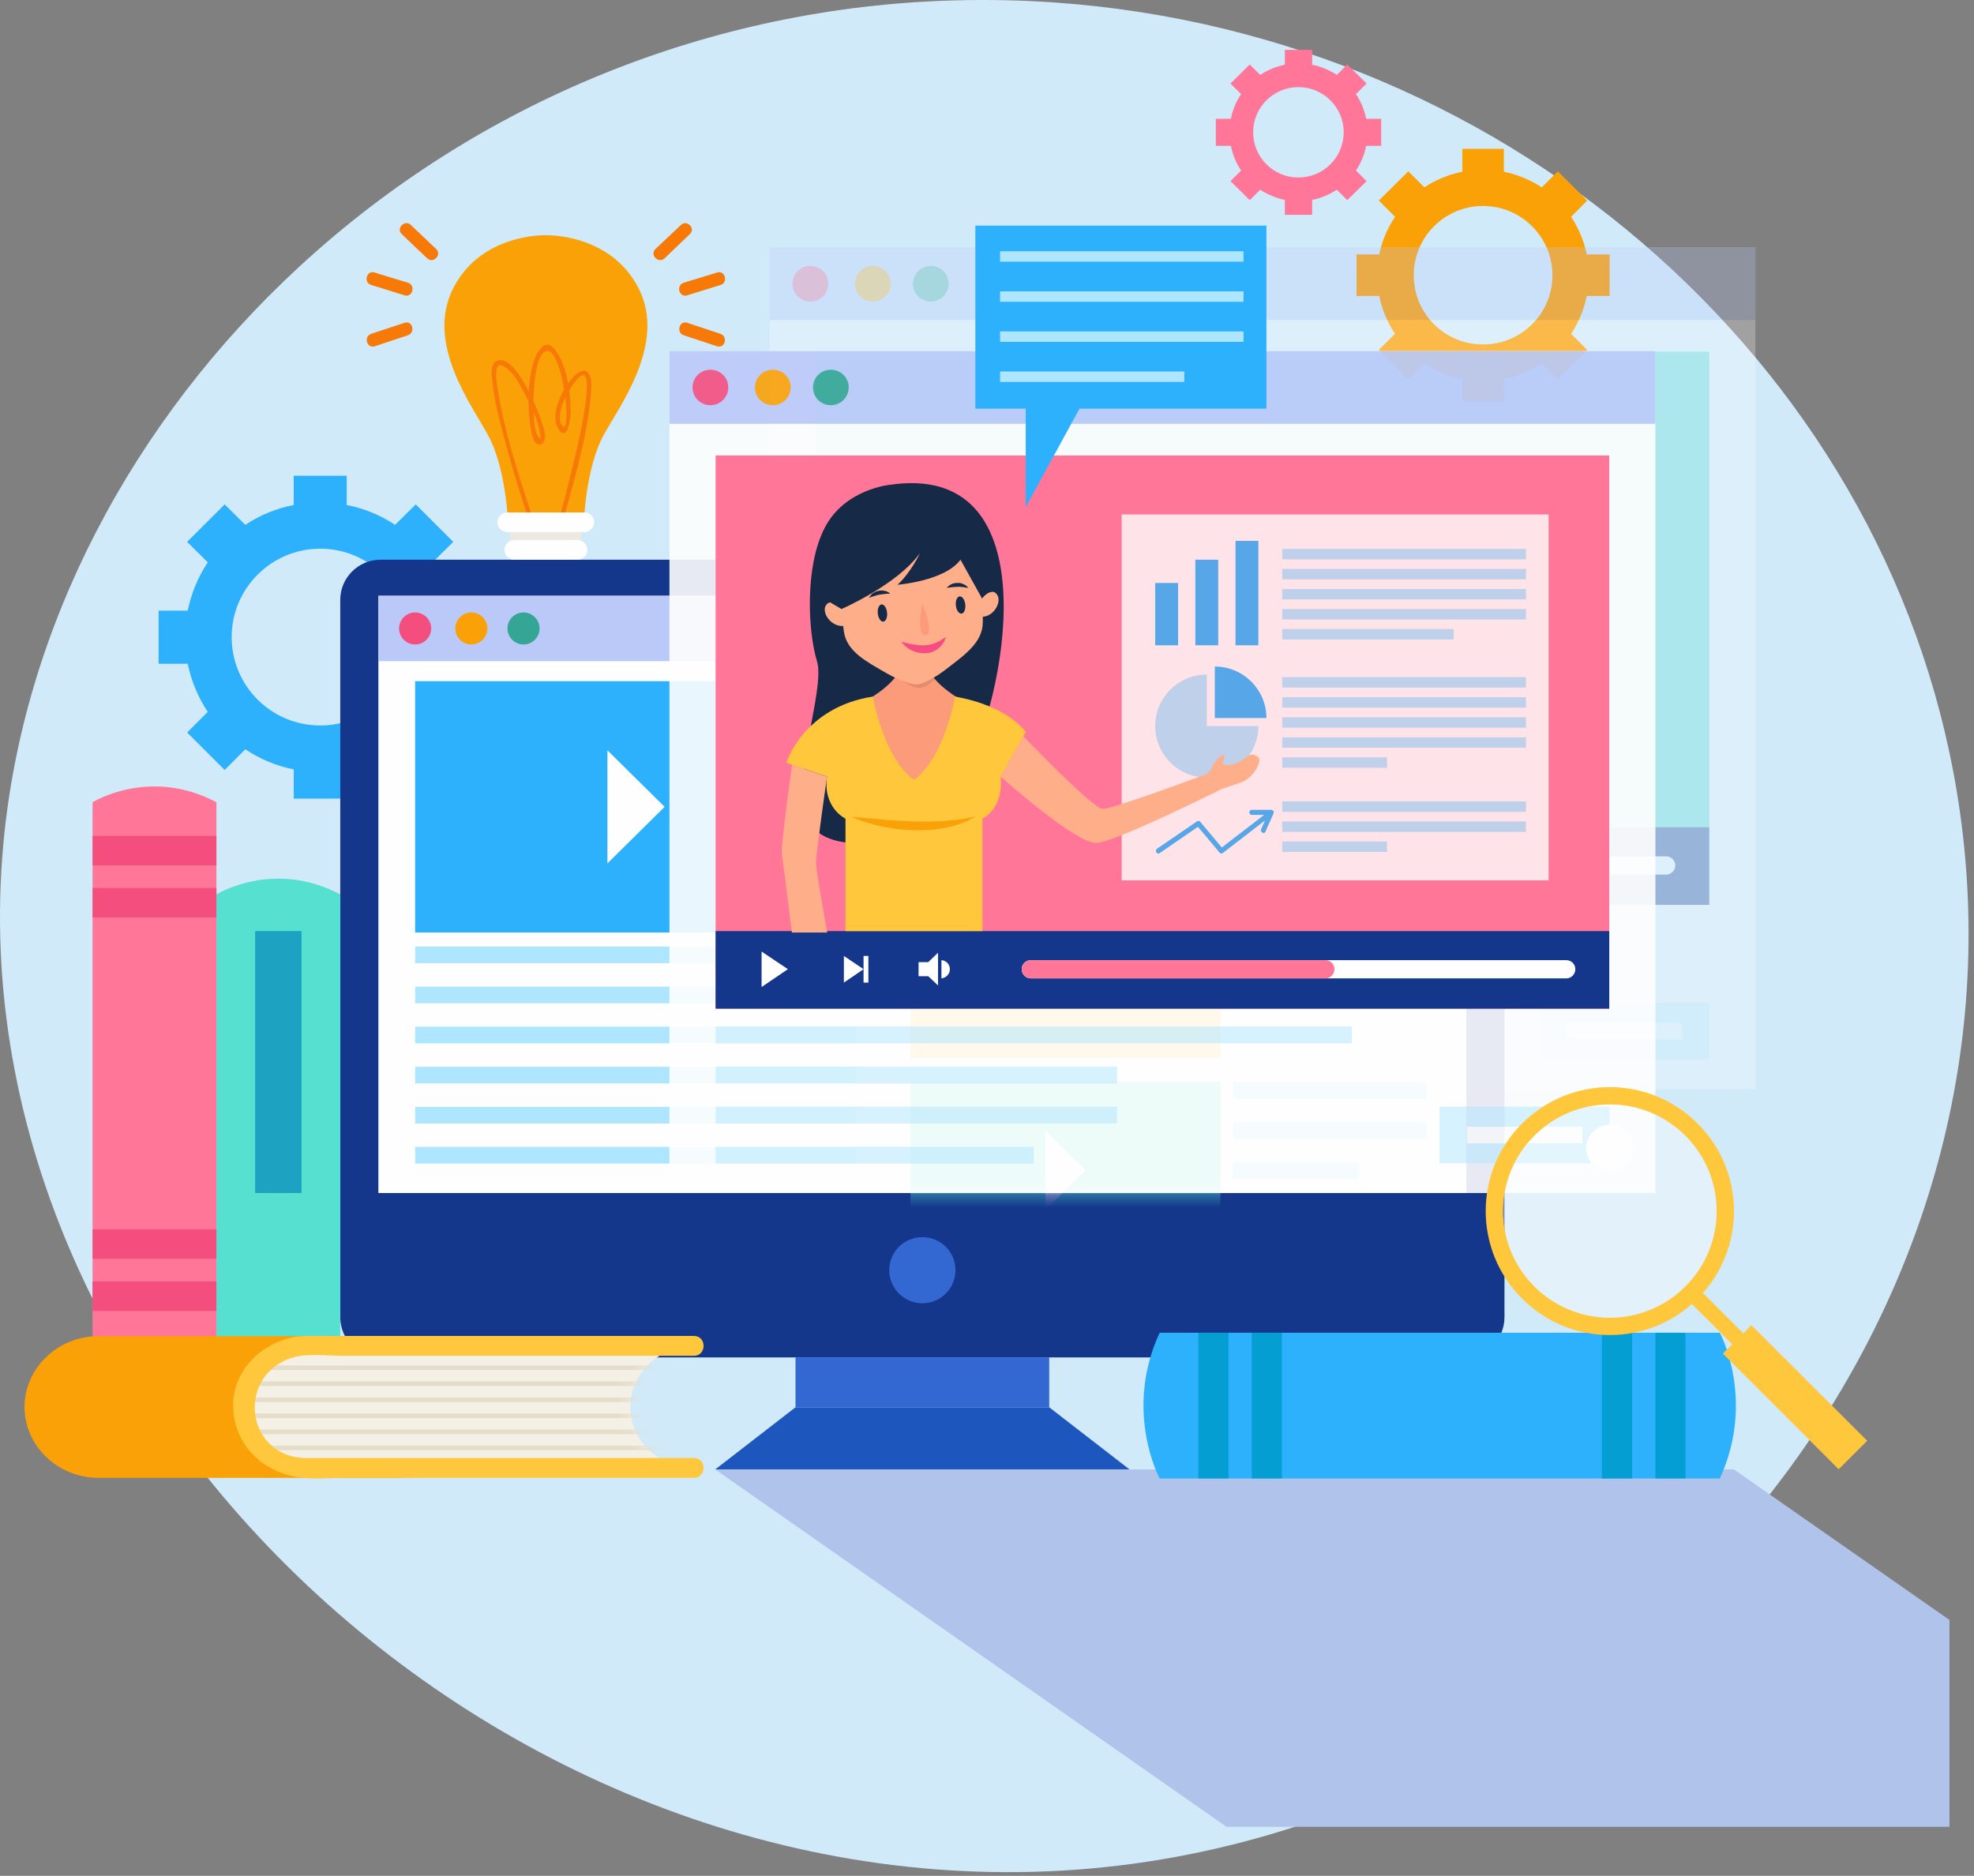 <svg width="161" height="153" viewBox="0 0 161 153" fill="none" xmlns="http://www.w3.org/2000/svg">
<rect x="0" y="0" width="161" height="153" fill="#808080" stroke="none"/>
<path d="M93.546 151.851C133.376 145.819 165.745 108.16 159.864 66.304C154.848 30.607 123.551 2.827 86.02 0.203C83.302 0.012 80.555 -0.044 77.779 0.034C57.981 0.579 39.049 8.27 24.48 21.686C10.787 34.297 1.89 51.166 0.27 68.864C-4.044 115.95 44.006 159.354 93.546 151.851Z" fill="#D0EAF9"/>
<g clip-path="url(#clip0_608_7807)">
<path fill-rule="evenodd" clip-rule="evenodd" d="M129.417 24.14C129.188 25.268 128.746 26.314 128.14 27.23L129.45 28.537L127.06 30.94L125.75 29.616C124.817 30.238 123.769 30.679 122.656 30.908V32.755H119.267V30.908C118.138 30.679 117.09 30.238 116.173 29.616L114.863 30.94L112.457 28.537L113.783 27.23C113.161 26.314 112.719 25.268 112.49 24.14H110.64V20.756H112.49C112.719 19.645 113.161 18.598 113.783 17.683L112.457 16.359L114.863 13.972L116.173 15.28C117.09 14.675 118.138 14.234 119.267 14.005V12.141H122.656V14.005C123.769 14.234 124.817 14.675 125.75 15.28L127.06 13.972L129.45 16.359L128.14 17.683C128.746 18.598 129.188 19.645 129.417 20.756H131.284V24.14H129.417ZM126.618 22.456C126.618 19.334 124.08 16.8 120.954 16.8C117.827 16.8 115.305 19.334 115.305 22.456C115.305 25.578 117.827 28.096 120.954 28.096C124.08 28.096 126.618 25.578 126.618 22.456Z" fill="#F9A106"/>
<path fill-rule="evenodd" clip-rule="evenodd" d="M36.92 54.137C36.642 55.559 36.069 56.9 35.283 58.06L36.969 59.744L33.908 62.801L32.221 61.117C31.043 61.902 29.716 62.474 28.276 62.752V65.139H23.954V62.752C22.513 62.474 21.187 61.902 20.008 61.117L18.322 62.801L15.261 59.744L16.947 58.06C16.161 56.9 15.604 55.559 15.31 54.137H12.936V49.805H15.31C15.604 48.383 16.161 47.042 16.947 45.865L15.261 44.198L18.322 41.141L20.008 42.808C21.187 42.024 22.513 41.468 23.954 41.19V38.803H28.276V41.19C29.716 41.468 31.043 42.024 32.221 42.808L33.908 41.141L36.969 44.198L35.283 45.865C36.069 47.042 36.642 48.383 36.92 49.805H39.294V54.137H36.92ZM33.335 51.963C33.335 47.99 30.109 44.754 26.115 44.754C22.137 44.754 18.895 47.99 18.895 51.963C18.895 55.952 22.137 59.172 26.115 59.172C30.109 59.172 33.335 55.952 33.335 51.963Z" fill="#2DB1FC"/>
<g opacity="0.3">
<g opacity="0.9">
<path d="M143.169 88.842H62.753V20.168H143.169V88.842Z" fill="#FEFEFE"/>
<path d="M143.169 26.102H62.753V20.168H143.169V26.102Z" fill="#BBC9F9"/>
<path d="M67.55 23.143C67.55 23.944 66.895 24.598 66.093 24.598C65.291 24.598 64.636 23.944 64.636 23.143C64.636 22.342 65.291 21.688 66.093 21.688C66.895 21.688 67.55 22.342 67.55 23.143Z" fill="#F44E7E"/>
<path d="M72.642 23.143C72.642 23.944 71.987 24.598 71.185 24.598C70.382 24.598 69.728 23.944 69.728 23.143C69.728 22.342 70.382 21.688 71.185 21.688C71.987 21.688 72.642 22.342 72.642 23.143Z" fill="#F9A106"/>
<path d="M77.373 23.143C77.373 23.944 76.718 24.598 75.916 24.598C75.114 24.598 74.459 23.944 74.459 23.143C74.459 22.342 75.114 21.688 75.916 21.688C76.718 21.688 77.373 22.342 77.373 23.143Z" fill="#35A595"/>
</g>
<g opacity="0.5">
<path d="M118.416 76.631H66.519V75.274H118.416V76.631Z" fill="#AEE6FF"/>
<path d="M99.261 79.9H66.519V78.543H99.261V79.9Z" fill="#AEE6FF"/>
<path d="M99.261 83.17H66.519V81.813H99.261V83.17Z" fill="#AEE6FF"/>
<path d="M92.467 86.439H66.519V85.082H92.467V86.439Z" fill="#AEE6FF"/>
</g>
<g opacity="0.5">
<path d="M139.42 86.407H125.57V81.813H139.42V86.407Z" fill="#AEE6FF"/>
<path d="M137.21 84.788H127.796V83.431H137.21V84.788Z" fill="#FEFEFE"/>
</g>
<path d="M139.404 73.803H66.519V28.685H139.404V73.803Z" fill="#55E0CF"/>
<path d="M139.404 73.803H66.519V67.477H139.404V73.803Z" fill="#14378B"/>
<path d="M70.268 69.144V72.037L72.412 70.583L70.268 69.144Z" fill="white"/>
<path d="M76.98 71.678L78.584 70.582L76.98 69.503V71.678Z" fill="white"/>
<path d="M78.585 69.503V70.582V71.678H78.977V69.503H78.585Z" fill="white"/>
<path d="M84.658 69.258L83.856 70.01H83.07V71.155H83.856L84.658 71.923V69.258Z" fill="white"/>
<path d="M84.953 69.847V71.334C85.329 71.302 85.624 70.975 85.624 70.582C85.624 70.206 85.329 69.879 84.953 69.847Z" fill="white"/>
<path d="M136.637 70.582C136.637 70.991 136.309 71.334 135.9 71.334H92.222C91.812 71.334 91.485 70.991 91.485 70.582C91.485 70.19 91.812 69.847 92.222 69.847H135.9C136.309 69.847 136.637 70.19 136.637 70.582Z" fill="white"/>
<path d="M116.991 70.582C116.991 70.991 116.664 71.334 116.255 71.334H92.222C91.812 71.334 91.485 70.991 91.485 70.582C91.485 70.19 91.812 69.847 92.222 69.847H116.255C116.664 69.847 116.991 70.19 116.991 70.582Z" fill="#FF7698"/>
</g>
<path d="M122.705 107.445C122.705 109.244 121.232 110.715 119.431 110.715H31.026C29.225 110.715 27.752 109.244 27.752 107.445V48.922C27.752 47.124 29.225 45.653 31.026 45.653H119.431C121.232 45.653 122.705 47.124 122.705 48.922V107.445Z" fill="#14378B"/>
<path d="M119.594 97.31H30.862V48.595H119.594V97.31Z" fill="#FEFEFE"/>
<path d="M77.93 103.604C77.93 105.091 76.718 106.301 75.229 106.301C73.739 106.301 72.527 105.091 72.527 103.604C72.527 102.1 73.739 100.906 75.229 100.906C76.718 100.906 77.93 102.1 77.93 103.604Z" fill="#3367D1"/>
<path d="M85.575 114.785H64.882V110.715H85.575V114.785Z" fill="#3367D1"/>
<path d="M85.575 114.785H64.882L58.334 119.853H92.124L85.575 114.785Z" fill="#1D56BC"/>
<path d="M17.651 72.953V76.484V109.292H27.752V76.484V72.953C22.3 70.059 17.651 72.953 17.651 72.953Z" fill="#55E0CF"/>
<path d="M24.592 97.31H20.811V75.944H24.592V97.31Z" fill="#1EA2C1"/>
<path d="M7.55 65.433V68.964V109.293H17.651V68.964V65.433C12.199 62.539 7.55 65.433 7.55 65.433Z" fill="#FF7698"/>
<path d="M17.651 70.582H7.55V68.179H17.651V70.582Z" fill="#F44E7E"/>
<path d="M17.651 74.833H7.55V72.43H17.651V74.833Z" fill="#F44E7E"/>
<path d="M17.651 102.672H7.55V100.269H17.651V102.672Z" fill="#F44E7E"/>
<path d="M17.651 106.922H7.55V104.519H17.651V106.922Z" fill="#F44E7E"/>
<path d="M8.025 120.539H33.285C29.978 120.539 27.277 117.94 27.277 114.753C27.277 111.581 29.978 108.982 33.285 108.982H8.025C4.718 108.982 2 111.581 2 114.753C2 117.94 4.718 120.539 8.025 120.539Z" fill="#F9A106"/>
<path d="M25.018 119.739H56.598C53.749 119.739 51.408 117.499 51.408 114.753C51.408 112.023 53.749 109.783 56.598 109.783H25.018C22.153 109.783 19.828 112.023 19.828 114.753C19.828 117.499 22.153 119.739 25.018 119.739Z" fill="#F4F0E6"/>
<mask id="mask0_608_7807" style="mask-type:luminance" maskUnits="userSpaceOnUse" x="19" y="109" width="38" height="11">
<path d="M25.01 119.737H56.597C53.745 119.737 51.412 117.496 51.412 114.757C51.412 112.018 53.745 109.776 56.597 109.776H25.01C22.158 109.776 19.825 112.018 19.825 114.757C19.825 117.496 22.158 119.737 25.01 119.737Z" fill="white"/>
</mask>
<g mask="url(#mask0_608_7807)">
<path d="M65.422 110.437H13.657V110.061H65.422V110.437Z" fill="#E5DDCA"/>
<path d="M65.422 111.745H13.657V111.369H65.422V111.745Z" fill="#E5DDCA"/>
<path d="M65.422 113.053H13.657V112.677H65.422V113.053Z" fill="#E5DDCA"/>
<path d="M65.422 114.36H13.657V113.984H65.422V114.36Z" fill="#E5DDCA"/>
<path d="M65.422 115.668H13.657V115.292H65.422V115.668Z" fill="#E5DDCA"/>
<path d="M65.422 116.976H13.657V116.6H65.422V116.976Z" fill="#E5DDCA"/>
<path d="M65.422 118.284H13.657V117.908H65.422V118.284Z" fill="#E5DDCA"/>
<path d="M65.422 119.591H13.657V119.215H65.422V119.591Z" fill="#E5DDCA"/>
</g>
<path d="M56.598 108.966C49.345 108.966 32.27 108.966 25.018 108.966C22.071 108.966 19.173 111.271 19.026 114.328C18.878 117.679 21.334 120.131 24.559 120.523C25.722 120.67 26.95 120.54 28.112 120.54C30.546 120.54 32.98 120.54 35.413 120.54C39.195 120.54 52.8 120.54 56.598 120.54C57.645 120.54 57.645 118.921 56.598 118.921C49.345 118.921 32.27 118.921 25.018 118.921C19.992 118.921 19.189 112.104 23.921 110.715C25.116 110.372 26.671 110.584 27.883 110.584C32.81 110.584 47.577 110.584 52.505 110.584C53.869 110.584 55.233 110.584 56.598 110.584C57.645 110.584 57.645 108.966 56.598 108.966Z" fill="#FFC73C"/>
<path d="M47.43 45.228H41.602V42.416H47.43V45.228Z" fill="#EDE8E2"/>
<path d="M52.08 23.502C49.771 19.007 44.516 19.186 44.516 19.186C44.516 19.186 39.261 19.007 36.969 23.502C34.661 28.014 38.508 33.082 39.818 35.517C41.144 37.953 41.373 41.795 41.373 41.795H44.516H47.676C47.676 41.795 47.905 37.953 49.215 35.517C50.541 33.082 54.388 28.014 52.08 23.502Z" fill="#F9A106"/>
<path fill-rule="evenodd" clip-rule="evenodd" d="M48.232 31.529C48.052 34.995 47.004 38.509 46.104 41.844C46.038 42.073 45.695 41.975 45.76 41.746C46 40.874 46.229 39.991 46.448 39.098C46.988 36.874 47.577 34.602 47.823 32.297C47.872 31.741 48.052 29.764 47.037 30.989C46.824 31.235 46.611 31.513 46.431 31.84C46.513 32.477 46.546 33.115 46.546 33.67C46.546 34.014 46.317 36.106 45.564 35.027C45.007 34.21 45.4 32.837 46.006 31.774C45.875 30.924 45.678 30.058 45.318 29.289C44.647 27.9 43.992 28.913 43.779 29.992C43.599 30.875 43.517 31.791 43.501 32.706C43.795 33.36 44.008 33.932 44.09 34.177C44.254 34.619 44.794 35.926 44.139 36.237C43.615 36.482 43.386 35.501 43.337 35.207C43.19 34.439 43.108 33.589 43.108 32.755C43.086 32.7 43.064 32.651 43.042 32.608C42.584 31.725 41.978 30.368 41.062 29.862C40.194 29.387 40.505 31.218 40.57 31.594C41.094 35.044 42.191 38.444 43.288 41.746C43.353 41.975 43.01 42.057 42.944 41.844C42.24 39.719 41.602 37.578 41.045 35.42C40.685 34.047 40.309 32.657 40.178 31.235C40.128 30.826 39.948 29.764 40.423 29.486C41.34 28.946 42.388 30.466 43.124 31.938C43.173 31.071 43.304 30.238 43.534 29.469C43.763 28.717 44.483 27.459 45.269 28.521C45.826 29.257 46.153 30.254 46.333 31.267C46.529 30.989 46.742 30.761 46.922 30.581C47.872 29.747 48.281 30.581 48.232 31.529ZM44.074 35.567C44.008 34.897 43.795 34.226 43.517 33.605C43.534 34.112 43.566 34.619 43.681 35.109C43.714 35.289 44.123 36.155 44.074 35.567ZM46.104 32.428C45.809 33.033 45.613 33.687 45.678 34.292C45.711 34.668 46.071 35.06 46.153 34.537C46.186 34.319 46.202 34.101 46.202 33.883C46.202 33.425 46.175 32.968 46.12 32.51C46.109 32.488 46.104 32.461 46.104 32.428Z" fill="#F77908"/>
<path d="M48.462 42.596C48.462 43.037 48.102 43.397 47.676 43.397H41.373C40.931 43.397 40.571 43.037 40.571 42.596C40.571 42.155 40.931 41.795 41.373 41.795H47.676C48.102 41.795 48.462 42.155 48.462 42.596Z" fill="#FEFEFE"/>
<path d="M47.905 44.852C47.905 45.293 47.545 45.653 47.103 45.653H41.929C41.504 45.653 41.144 45.293 41.144 44.852C41.144 44.41 41.504 44.051 41.929 44.051H47.103C47.545 44.051 47.905 44.41 47.905 44.852Z" fill="#FEFEFE"/>
<path d="M54.208 21.066C54.895 20.413 55.583 19.753 56.27 19.088C56.762 18.631 56.025 17.879 55.534 18.353C54.835 19.007 54.142 19.66 53.455 20.314C52.964 20.788 53.717 21.541 54.208 21.066Z" fill="#F77908"/>
<path d="M56.041 24.091C56.947 23.807 57.859 23.524 58.776 23.241C59.414 23.044 59.136 22.015 58.497 22.227C57.58 22.51 56.669 22.788 55.763 23.061C55.108 23.273 55.387 24.287 56.041 24.091Z" fill="#F77908"/>
<path d="M55.763 27.344C56.669 27.649 57.575 27.949 58.481 28.243C59.136 28.456 59.398 27.442 58.759 27.229C57.853 26.924 56.953 26.625 56.058 26.33C55.403 26.102 55.125 27.131 55.763 27.344Z" fill="#F77908"/>
<path d="M34.84 21.066C34.142 20.413 33.449 19.753 32.761 19.088C32.27 18.631 33.023 17.879 33.514 18.353C34.202 19.007 34.89 19.66 35.577 20.314C36.068 20.788 35.332 21.541 34.84 21.066Z" fill="#F77908"/>
<path d="M33.007 24.091C32.09 23.807 31.179 23.524 30.273 23.241C29.618 23.044 29.896 22.015 30.551 22.227C31.457 22.51 32.368 22.788 33.285 23.061C33.924 23.273 33.645 24.287 33.007 24.091Z" fill="#F77908"/>
<path d="M33.269 27.344C32.363 27.649 31.462 27.949 30.568 28.243C29.913 28.456 29.634 27.442 30.273 27.229C31.179 26.924 32.085 26.625 32.99 26.33C33.645 26.102 33.907 27.131 33.269 27.344Z" fill="#F77908"/>
<path d="M119.594 53.924H30.862V48.595H119.594V53.924Z" fill="#BBC9F9"/>
<path d="M35.168 51.26C35.168 51.979 34.579 52.568 33.858 52.568C33.138 52.568 32.549 51.979 32.549 51.26C32.549 50.541 33.138 49.952 33.858 49.952C34.579 49.952 35.168 50.541 35.168 51.26Z" fill="#F44E7E"/>
<path d="M39.752 51.26C39.752 51.979 39.163 52.568 38.443 52.568C37.722 52.568 37.133 51.979 37.133 51.26C37.133 50.541 37.722 49.952 38.443 49.952C39.163 49.952 39.752 50.541 39.752 51.26Z" fill="#F9A106"/>
<path d="M44.009 51.26C44.009 51.979 43.419 52.568 42.699 52.568C41.978 52.568 41.389 51.979 41.389 51.26C41.389 50.541 41.978 49.952 42.699 49.952C43.419 49.952 44.009 50.541 44.009 51.26Z" fill="#35A595"/>
<mask id="mask1_608_7807" style="mask-type:luminance" maskUnits="userSpaceOnUse" x="30" y="48" width="90" height="50">
<path d="M119.588 97.304H30.864V48.589H119.588V97.304Z" fill="white"/>
</mask>
<g mask="url(#mask1_608_7807)">
<path d="M69.875 76.059H33.858V55.56H69.875V76.059Z" fill="#2DB1FC"/>
<path d="M49.542 61.199V70.419L54.208 65.809L49.542 61.199Z" fill="#FEFEFE"/>
<path d="M69.777 78.56H33.858V77.203H69.777V78.56Z" fill="#AEE6FF"/>
<path d="M69.777 81.829H33.858V80.473H69.777V81.829Z" fill="#AEE6FF"/>
<path d="M69.777 85.099H33.858V83.742H69.777V85.099Z" fill="#AEE6FF"/>
<path d="M69.777 88.368H33.858V87.012H69.777V88.368Z" fill="#AEE6FF"/>
<path d="M69.777 91.638H33.858V90.281H69.777V91.638Z" fill="#AEE6FF"/>
<path d="M69.777 94.908H33.858V93.551H69.777V94.908Z" fill="#AEE6FF"/>
<path d="M99.54 69.945H74.263V55.56H99.54V69.945Z" fill="#FF7698"/>
<path d="M85.264 59.516V65.989L88.538 62.752L85.264 59.516Z" fill="#FEFEFE"/>
<path d="M116.369 57.26H100.555V55.887H116.369V57.26Z" fill="#AEE6FF"/>
<path d="M116.369 60.529H100.555V59.156H116.369V60.529Z" fill="#AEE6FF"/>
<path d="M110.803 63.798H100.555V62.425H110.803V63.798Z" fill="#AEE6FF"/>
<path d="M99.54 86.292H74.263V71.907H99.54V86.292Z" fill="#FFC73C"/>
<path d="M85.264 75.863V82.336L88.538 79.1L85.264 75.863Z" fill="#FEFEFE"/>
<path d="M116.369 73.46H100.555V72.103H116.369V73.46Z" fill="#AEE6FF"/>
<path d="M116.369 76.729H100.555V75.373H116.369V76.729Z" fill="#AEE6FF"/>
<path d="M110.803 79.999H100.555V78.642H110.803V79.999Z" fill="#AEE6FF"/>
<path d="M99.54 102.639H74.263V88.254H99.54V102.639Z" fill="#55E0CF"/>
<path d="M85.264 92.21V98.683L88.538 95.447L85.264 92.21Z" fill="#FEFEFE"/>
<path d="M116.369 89.627H100.555V88.254H116.369V89.627Z" fill="#AEE6FF"/>
<path d="M116.369 92.897H100.555V91.523H116.369V92.897Z" fill="#AEE6FF"/>
<path d="M110.803 96.166H100.555V94.793H110.803V96.166Z" fill="#AEE6FF"/>
</g>
<g opacity="0.9">
<path d="M135.016 97.31H54.601V28.635H135.016V97.31Z" fill="#FEFEFE"/>
<path d="M135.016 34.569H54.601V28.635H135.016V34.569Z" fill="#BBC9F9"/>
<path d="M59.398 31.594C59.398 32.412 58.743 33.049 57.94 33.049C57.138 33.049 56.483 32.412 56.483 31.594C56.483 30.793 57.138 30.156 57.94 30.156C58.743 30.156 59.398 30.793 59.398 31.594Z" fill="#F44E7E"/>
<path d="M64.489 31.594C64.489 32.412 63.834 33.049 63.032 33.049C62.23 33.049 61.575 32.412 61.575 31.594C61.575 30.793 62.23 30.156 63.032 30.156C63.834 30.156 64.489 30.793 64.489 31.594Z" fill="#F9A106"/>
<path d="M69.22 31.594C69.22 32.412 68.565 33.049 67.763 33.049C66.961 33.049 66.306 32.412 66.306 31.594C66.306 30.793 66.961 30.156 67.763 30.156C68.565 30.156 69.22 30.793 69.22 31.594Z" fill="#35A595"/>
</g>
<g opacity="0.5">
<path d="M110.263 85.099H58.366V83.726H110.263V85.099Z" fill="#AEE6FF"/>
<path d="M91.109 88.368H58.366V86.995H91.109V88.368Z" fill="#AEE6FF"/>
<path d="M91.109 91.638H58.366V90.265H91.109V91.638Z" fill="#AEE6FF"/>
<path d="M84.315 94.907H58.366V93.534H84.315V94.907Z" fill="#AEE6FF"/>
</g>
<g opacity="0.5">
<path d="M131.267 94.874H117.417V90.264H131.267V94.874Z" fill="#AEE6FF"/>
<path d="M129.057 93.256H119.644V91.899H129.057V93.256Z" fill="#FEFEFE"/>
</g>
<path d="M131.251 82.271H58.366V37.152H131.251V82.271Z" fill="#FF7698"/>
<path d="M131.251 82.271H58.366V75.944H131.251V82.271Z" fill="#14378B"/>
<path d="M62.115 77.612V80.505L64.26 79.05L62.115 77.612Z" fill="white"/>
<path d="M68.827 80.145L70.431 79.05L68.827 77.971V80.145Z" fill="white"/>
<path d="M70.432 77.971V79.05V80.145H70.825V77.971H70.432Z" fill="white"/>
<path d="M76.505 77.71L75.703 78.478H74.918V79.622H75.703L76.505 80.374V77.71Z" fill="white"/>
<path d="M76.784 78.314V79.802C77.177 79.753 77.471 79.442 77.471 79.05C77.471 78.658 77.177 78.347 76.784 78.314Z" fill="white"/>
<path d="M128.484 79.05C128.484 79.459 128.156 79.802 127.747 79.802H84.069C83.659 79.802 83.332 79.459 83.332 79.05C83.332 78.641 83.659 78.314 84.069 78.314H127.747C128.156 78.314 128.484 78.641 128.484 79.05Z" fill="white"/>
<path d="M108.838 79.05C108.838 79.459 108.511 79.802 108.102 79.802H84.069C83.659 79.802 83.332 79.459 83.332 79.05C83.332 78.641 83.659 78.314 84.069 78.314H108.102C108.511 78.314 108.838 78.641 108.838 79.05Z" fill="#FF7698"/>
<g opacity="0.8">
<path d="M126.306 71.808H91.485V41.959H126.306V71.808Z" fill="#FEFEFE"/>
<path d="M99.359 52.633H97.493V45.653H99.359V52.633Z" fill="#2DB1FC"/>
<path d="M96.085 52.633H94.219V47.549H96.085V52.633Z" fill="#2DB1FC"/>
<path d="M102.634 52.633H100.768V44.116H102.634V52.633Z" fill="#2DB1FC"/>
<path d="M124.457 45.62H104.582V44.77H124.457V45.62Z" fill="#AEE6FF"/>
<path d="M124.457 47.255H104.582V46.405H124.457V47.255Z" fill="#AEE6FF"/>
<path d="M124.457 48.89H104.582V48.04H124.457V48.89Z" fill="#AEE6FF"/>
<path d="M124.457 50.524H104.582V49.674H124.457V50.524Z" fill="#AEE6FF"/>
<path d="M118.563 52.159H104.582V51.309H118.563V52.159Z" fill="#AEE6FF"/>
<path d="M99.081 54.366V58.567H103.288C103.288 56.246 101.406 54.366 99.081 54.366Z" fill="#2DB1FC"/>
<path d="M98.426 55.02C96.101 55.02 94.219 56.9 94.219 59.221C94.219 61.543 96.101 63.422 98.426 63.422C100.751 63.422 102.634 61.543 102.634 59.221H98.426V55.02Z" fill="#AEE6FF"/>
<path d="M124.457 56.083H104.582V55.232H124.457V56.083Z" fill="#AEE6FF"/>
<path d="M124.457 57.717H104.582V56.867H124.457V57.717Z" fill="#AEE6FF"/>
<path d="M124.457 59.352H104.582V58.502H124.457V59.352Z" fill="#AEE6FF"/>
<path d="M124.457 60.987H104.582V60.137H124.457V60.987Z" fill="#AEE6FF"/>
<path d="M113.128 62.621H104.582V61.772H113.128V62.621Z" fill="#AEE6FF"/>
<path d="M103.681 66.054C103.157 66.054 102.628 66.054 102.093 66.054C101.831 66.054 101.831 66.463 102.093 66.463C102.432 66.463 102.77 66.463 103.108 66.463C102.071 67.258 101.029 68.059 99.981 68.866C99.872 68.953 99.763 69.04 99.654 69.127C99.501 68.953 99.354 68.779 99.212 68.604C98.775 68.081 98.333 67.553 97.886 67.019C97.837 66.953 97.706 66.937 97.64 66.986C96.549 67.738 95.457 68.484 94.366 69.226C94.153 69.373 94.35 69.732 94.579 69.585C95.594 68.888 96.609 68.19 97.624 67.493C97.657 67.471 97.684 67.455 97.706 67.444C97.913 67.694 98.126 67.945 98.344 68.196C98.715 68.642 99.092 69.095 99.474 69.552C99.523 69.618 99.654 69.634 99.719 69.585C100.865 68.703 102.017 67.814 103.174 66.921C103.065 67.16 102.961 67.395 102.863 67.624C102.748 67.869 103.108 68.081 103.207 67.836C103.425 67.346 103.643 66.855 103.861 66.365C103.927 66.234 103.861 66.054 103.681 66.054Z" fill="#2DB1FC"/>
<path d="M124.457 66.218H104.582V65.368H124.457V66.218Z" fill="#AEE6FF"/>
<path d="M124.457 67.853H104.582V67.002H124.457V67.853Z" fill="#AEE6FF"/>
<path d="M113.128 69.487H104.582V68.637H113.128V69.487Z" fill="#AEE6FF"/>
</g>
<path d="M72.609 39.539C72.609 39.539 68.909 39.866 67.272 43.037C65.618 46.192 65.897 51.538 66.633 53.925C67.37 56.328 64.194 64.272 66.044 67.166C67.91 70.059 75.621 69.307 78.977 62.441C82.317 55.559 85.264 37.692 72.609 39.539Z" fill="#162947"/>
<path d="M75.311 67.983L81.09 59.237L78.503 57.145C78.503 57.145 76.276 55.968 75.671 54.48H74.639H74.508H73.477C72.871 55.968 70.628 57.145 70.628 57.145L68.058 59.237L73.837 67.983L74.508 68.196L74.574 68.081L74.639 68.196L75.311 67.983Z" fill="#FC9B7A"/>
<path opacity="0.1" d="M76.26 55.38C76.014 55.102 75.802 54.791 75.671 54.48H74.639H74.508H73.477C73.379 54.709 73.231 54.938 73.084 55.151C73.526 55.494 74.296 56.017 74.852 56.115C75.343 56.197 75.883 55.772 76.26 55.38Z" fill="#070707"/>
<path d="M83.66 59.711C83.66 59.711 82.268 57.586 77.897 56.818C77.897 56.818 77.013 61.869 74.541 63.602C72.069 61.869 71.185 56.818 71.185 56.818C65.553 57.684 64.129 62.212 64.129 62.212L67.452 63.34C67.092 65.891 68.958 66.773 68.958 66.773V75.944H74.508H74.574H80.124V66.773C80.124 66.773 81.875 65.989 81.613 63.34L83.66 59.711Z" fill="#FFC73C"/>
<path d="M69.433 66.61C69.433 66.61 69.597 66.626 69.875 66.659C70.153 66.675 70.563 66.724 71.037 66.757C71.278 66.779 71.534 66.801 71.807 66.822C71.949 66.833 72.091 66.85 72.233 66.871C72.374 66.882 72.516 66.893 72.658 66.904C72.953 66.921 73.264 66.937 73.575 66.953C73.886 66.969 74.197 66.986 74.508 67.002C74.836 67.002 75.147 67.019 75.458 67.019C75.769 67.002 76.064 67.019 76.358 66.986C76.511 66.986 76.658 66.98 76.8 66.969C76.866 66.969 76.937 66.969 77.013 66.969C77.079 66.959 77.144 66.948 77.209 66.937C77.34 66.926 77.471 66.915 77.602 66.904C77.733 66.904 77.864 66.888 77.979 66.871C78.208 66.839 78.421 66.811 78.617 66.79C78.814 66.757 78.978 66.708 79.109 66.692C79.387 66.643 79.55 66.61 79.55 66.61C79.55 66.61 79.419 66.692 79.158 66.822C79.027 66.888 78.879 66.986 78.699 67.051C78.503 67.127 78.29 67.204 78.061 67.28C77.832 67.362 77.57 67.411 77.291 67.476C77.16 67.525 77.013 67.542 76.866 67.558C76.724 67.58 76.576 67.602 76.424 67.623C76.26 67.656 76.113 67.672 75.949 67.672C75.796 67.683 75.638 67.694 75.474 67.705C75.147 67.722 74.819 67.722 74.492 67.722C74.164 67.705 73.837 67.689 73.526 67.656C73.198 67.623 72.887 67.591 72.593 67.525C72.44 67.504 72.293 67.482 72.151 67.46C71.998 67.427 71.856 67.394 71.725 67.362C71.447 67.313 71.201 67.231 70.956 67.166C70.497 67.035 70.104 66.904 69.842 66.79C69.58 66.692 69.433 66.61 69.433 66.61Z" fill="#F9A106"/>
<path d="M73.902 41.974C67.616 42.383 68.598 49.854 68.827 51.505C69.056 53.156 70.693 53.973 72.331 54.922C73.968 55.853 74.803 55.837 74.803 55.837C74.803 55.837 75.638 55.755 77.127 54.611C78.633 53.45 80.14 52.437 80.156 50.769C80.172 49.102 80.172 41.566 73.902 41.974Z" fill="#FFAE8A"/>
<path d="M68.925 49.87C68.925 49.87 67.927 48.677 67.403 49.314C66.895 49.936 67.878 51.325 69.007 51.014L68.925 49.87Z" fill="#FFAE8A"/>
<path d="M79.812 49.167C79.812 49.167 80.647 47.843 81.237 48.399C81.843 48.971 81.04 50.475 79.878 50.295L79.812 49.167Z" fill="#FFAE8A"/>
<path d="M72.347 49.968C72.396 50.344 72.249 50.688 72.036 50.704C71.84 50.72 71.627 50.426 71.594 50.034C71.545 49.658 71.692 49.314 71.905 49.298C72.102 49.282 72.314 49.576 72.347 49.968Z" fill="#162947"/>
<path d="M78.732 49.314C78.765 49.69 78.634 50.034 78.421 50.05C78.208 50.066 77.995 49.772 77.963 49.38C77.913 49.004 78.061 48.661 78.274 48.644C78.487 48.628 78.683 48.922 78.732 49.314Z" fill="#162947"/>
<path d="M75.212 49.184C75.212 49.184 74.688 51.897 75.49 51.816C76.276 51.734 75.212 49.184 75.212 49.184Z" fill="#FC9B7A"/>
<path d="M73.526 52.355C73.526 52.355 73.591 52.372 73.706 52.388C73.804 52.421 73.968 52.453 74.148 52.502C74.246 52.502 74.344 52.535 74.443 52.551C74.552 52.573 74.661 52.59 74.77 52.6C74.868 52.617 74.983 52.617 75.097 52.633C75.196 52.633 75.31 52.65 75.425 52.633C75.523 52.633 75.638 52.617 75.736 52.6C75.802 52.584 75.851 52.584 75.9 52.568C75.943 52.557 75.993 52.541 76.047 52.519C76.145 52.502 76.243 52.453 76.325 52.421C76.424 52.388 76.505 52.339 76.587 52.306C76.669 52.257 76.751 52.224 76.8 52.175C76.866 52.126 76.931 52.094 76.98 52.061C77.078 51.996 77.144 51.963 77.144 51.963C77.144 51.963 77.127 52.028 77.078 52.143C77.062 52.208 77.029 52.273 76.997 52.339C76.964 52.421 76.898 52.502 76.833 52.584C76.767 52.666 76.702 52.764 76.604 52.829C76.505 52.911 76.407 53.009 76.276 53.058C76.162 53.123 76.031 53.189 75.883 53.222C75.752 53.271 75.605 53.271 75.458 53.287C75.31 53.287 75.163 53.271 75.016 53.254C74.885 53.238 74.754 53.205 74.623 53.156C74.503 53.113 74.388 53.064 74.279 53.009C74.181 52.96 74.082 52.895 74.001 52.829C73.673 52.6 73.526 52.355 73.526 52.355Z" fill="#F74B84"/>
<path d="M77.21 47.958C77.21 47.958 77.226 47.925 77.275 47.892C77.308 47.843 77.357 47.794 77.439 47.745C77.482 47.713 77.526 47.685 77.57 47.664C77.619 47.647 77.668 47.615 77.717 47.598C77.832 47.582 77.963 47.533 78.094 47.549C78.159 47.549 78.219 47.549 78.274 47.549C78.339 47.549 78.405 47.582 78.454 47.598C78.508 47.62 78.563 47.642 78.617 47.664C78.666 47.68 78.699 47.713 78.748 47.729C78.896 47.843 78.978 47.941 78.978 47.941C78.978 47.941 78.83 47.941 78.683 47.909C78.601 47.876 78.503 47.892 78.405 47.876C78.356 47.876 78.306 47.86 78.257 47.86C78.203 47.86 78.148 47.86 78.094 47.86C78.039 47.86 77.99 47.865 77.946 47.876C77.881 47.876 77.832 47.876 77.782 47.876C77.684 47.892 77.586 47.909 77.504 47.909C77.34 47.941 77.21 47.958 77.21 47.958Z" fill="#162947"/>
<path d="M72.609 48.415C72.609 48.415 72.576 48.399 72.543 48.366C72.494 48.334 72.429 48.285 72.347 48.252C72.303 48.23 72.254 48.214 72.2 48.203C72.15 48.203 72.085 48.187 72.036 48.17C71.921 48.17 71.79 48.154 71.659 48.186C71.605 48.208 71.545 48.225 71.479 48.236C71.414 48.252 71.365 48.285 71.316 48.317C71.261 48.35 71.212 48.377 71.168 48.399C71.119 48.432 71.086 48.464 71.054 48.513C70.939 48.644 70.874 48.759 70.874 48.759C70.874 48.759 71.004 48.726 71.168 48.66C71.234 48.628 71.332 48.611 71.43 48.579C71.479 48.562 71.512 48.546 71.578 48.53C71.621 48.519 71.67 48.513 71.725 48.513C71.779 48.492 71.829 48.481 71.872 48.481C71.921 48.481 71.97 48.464 72.036 48.464C72.134 48.448 72.216 48.432 72.314 48.432C72.478 48.432 72.609 48.415 72.609 48.415Z" fill="#162947"/>
<path d="M68.631 49.674C68.631 49.674 73.198 47.696 75.032 45.113C75.032 45.113 74.311 46.683 73.198 47.696C73.198 47.696 77.046 47.402 78.339 45.653L80.091 48.808C80.091 48.808 80.418 48.318 80.909 48.268C80.909 48.268 80.975 40.258 74.393 40.258C65.602 40.258 67.681 49.118 67.681 49.118L68.631 49.674Z" fill="#162947"/>
<path d="M67.452 63.34C67.452 63.34 66.552 69.618 66.552 70.337C66.552 71.04 67.468 76.059 67.468 76.059H64.587C64.587 76.059 63.883 70.37 63.768 69.7C63.654 69.029 64.603 62.376 64.603 62.376L67.452 63.34Z" fill="#FFAE8A"/>
<path d="M102.585 61.722C102.159 61.444 101.979 61.51 101.472 61.886C100.964 62.278 100.244 62.49 99.867 62.376C99.491 62.262 100.096 61.559 99.753 61.591C99.392 61.624 98.918 62.36 98.819 62.67C98.77 62.85 98.541 63.03 98.345 63.161C98.279 63.177 90.716 66.021 89.913 65.972C89.095 65.923 83.463 60.055 83.463 60.055L81.613 63.34C81.613 63.34 87.834 68.915 89.472 68.751C90.978 68.621 97.886 65.22 98.983 64.681L98.999 64.714C99.409 64.354 100.162 64.207 101.226 63.815C102.29 63.439 103.01 61.984 102.585 61.722Z" fill="#FFAE8A"/>
<path d="M103.289 18.402H79.55V33.327H83.659V41.37L88.047 33.327H103.289V18.402Z" fill="#2DB1FC"/>
<path d="M101.422 21.344H81.564V20.494H101.422V21.344Z" fill="#AEE6FF"/>
<path d="M101.422 24.614H81.564V23.764H101.422V24.614Z" fill="#AEE6FF"/>
<path d="M101.422 27.883H81.564V27.033H101.422V27.883Z" fill="#AEE6FF"/>
<path d="M96.593 31.153H81.564V30.303H96.593V31.153Z" fill="#AEE6FF"/>
<path fill-rule="evenodd" clip-rule="evenodd" d="M111.425 11.896C111.278 12.631 110.999 13.302 110.59 13.906L111.458 14.773L109.886 16.326L109.035 15.476C108.429 15.868 107.742 16.162 107.021 16.309V17.519H104.795V16.309C104.074 16.162 103.387 15.868 102.781 15.476L101.93 16.326L100.358 14.773L101.226 13.906C100.817 13.302 100.538 12.631 100.391 11.896H99.163V9.689H100.391C100.538 8.953 100.817 8.267 101.226 7.678L100.358 6.812L101.93 5.259L102.781 6.109C103.387 5.716 104.074 5.422 104.795 5.275V4.065H107.021V5.275C107.742 5.422 108.429 5.716 109.035 6.109L109.886 5.259L111.458 6.812L110.59 7.678C110.999 8.267 111.278 8.953 111.425 9.689H112.653V11.896H111.425ZM109.592 10.784C109.592 8.757 107.938 7.106 105.892 7.106C103.862 7.106 102.208 8.757 102.208 10.784C102.208 12.828 103.862 14.479 105.892 14.479C107.938 14.479 109.592 12.828 109.592 10.784Z" fill="#FF7698"/>
<path d="M159 132.13L141.417 119.853H58.334L100.031 149H159V132.13Z" fill="#B0C3EA"/>
<path d="M140.271 108.704H139.567H136.637H98.214H95.267H94.579C91.616 115.112 94.579 120.589 94.579 120.589H95.267H98.214H136.637H139.567H140.271C143.218 114.18 140.271 108.704 140.271 108.704Z" fill="#2DB1FC"/>
<path d="M100.194 108.704V120.589H97.739V108.704H100.194Z" fill="#059ED3"/>
<path d="M104.549 108.704V120.589H102.094V108.704H104.549Z" fill="#059ED3"/>
<path d="M133.117 108.704V120.589H130.645V108.704H133.117Z" fill="#059ED3"/>
<path d="M137.472 108.704V120.589H135.016V108.704H137.472Z" fill="#059ED3"/>
<path d="M142.187 108.753L138.045 104.617L137.145 105.516L141.286 109.652L140.517 110.404L149.963 119.836L152.288 117.515L142.842 108.083L142.187 108.753Z" fill="#FFC73C"/>
<path fill-rule="evenodd" clip-rule="evenodd" d="M138.454 105.925C134.509 109.881 128.091 109.881 124.146 105.925C120.184 101.985 120.184 95.577 124.146 91.637C128.091 87.681 134.509 87.681 138.454 91.637C142.416 95.577 142.416 101.985 138.454 105.925ZM137.456 92.635C134.05 89.234 128.55 89.234 125.144 92.635C121.739 96.035 121.739 101.528 125.144 104.928C128.55 108.328 134.05 108.328 137.456 104.928C140.861 101.528 140.861 96.035 137.456 92.635Z" fill="#FFC73C"/>
<path opacity="0.4" d="M137.455 104.928C134.05 108.328 128.549 108.328 125.144 104.928C121.739 101.528 121.739 96.035 125.144 92.635C128.549 89.234 134.05 89.234 137.455 92.635C140.861 96.035 140.861 101.528 137.455 104.928Z" fill="#FEFEFE"/>
<path d="M133.183 93.648C133.183 94.711 132.331 95.561 131.267 95.561C130.219 95.561 129.368 94.711 129.368 93.648C129.368 92.602 130.219 91.752 131.267 91.752C132.331 91.752 133.183 92.602 133.183 93.648Z" fill="#FEFEFE"/>
</g>
<defs>
<clipPath id="clip0_608_7807">
<rect width="157" height="145" fill="white" transform="translate(2 4)"/>
</clipPath>
</defs>
</svg>

